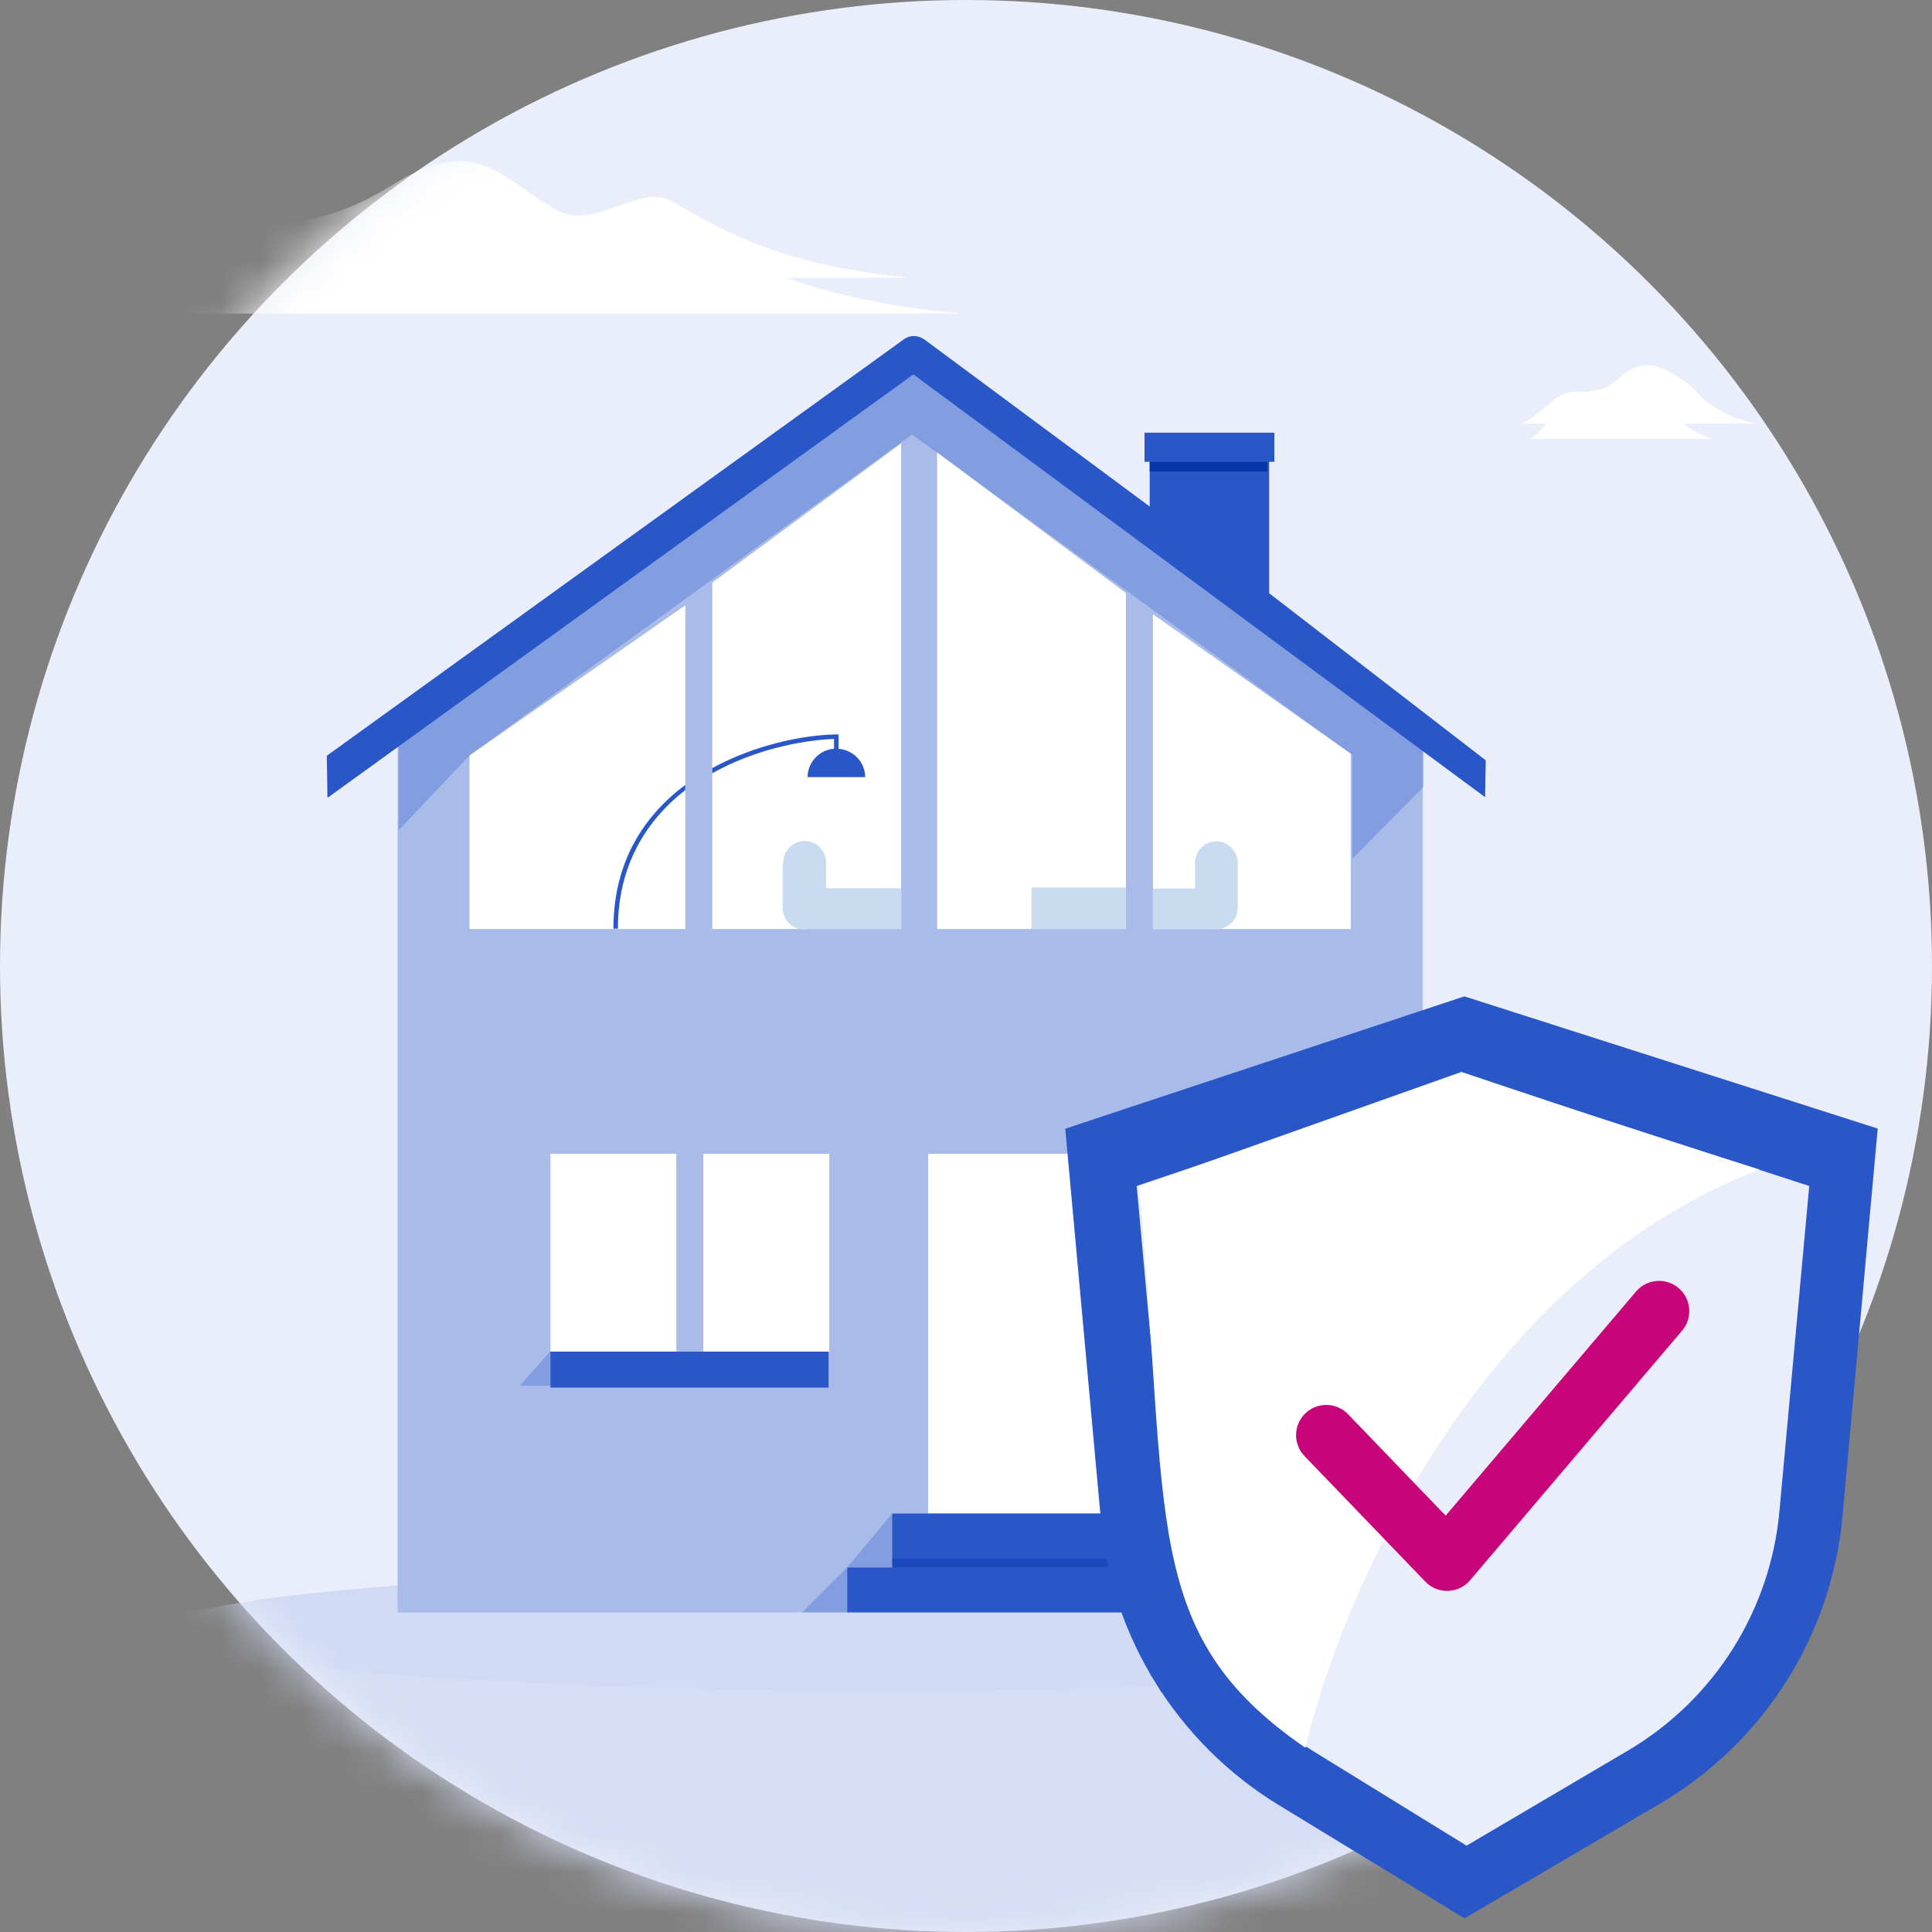 <?xml version="1.0" encoding="UTF-8"?> <svg xmlns="http://www.w3.org/2000/svg" width="48" height="48" viewBox="0 0 48 48" fill="none"><rect x="0" y="0" width="48" height="48" fill="#808080" stroke="none"/><circle cx="24" cy="24" r="24" fill="#EAEEFA"></circle><mask id="mask0_18831_10342" style="mask-type:alpha" maskUnits="userSpaceOnUse" x="0" y="0" width="48" height="48"><circle cx="24" cy="24" r="24" fill="#EAEEFA"></circle></mask><g mask="url(#mask0_18831_10342)"><path d="M38.81 10.155C38.551 10.29 38.263 10.808 38 10.907H40.278H42.547C42.224 10.788 41.954 10.676 41.641 10.369C41.451 10.182 41.39 9.991 41.156 9.788C40.887 9.554 40.612 9.316 40.296 9.421C40.042 9.506 39.936 9.727 39.686 9.941C39.584 10.028 39.483 10.031 39.373 10.063C39.142 10.129 39.058 10.025 38.81 10.155Z" fill="white"></path><path d="M5.629 6.391C4.626 6.642 3.543 7.607 2.523 7.791H10.897H23.922C20.101 7.459 18.622 6.503 17.41 5.93C16.673 5.582 15.387 6.598 14.48 6.22C13.436 5.785 12.616 4.83 11.39 5.026C10.405 5.184 9.996 5.595 9.025 5.992C8.629 6.155 8.068 6.337 7.641 6.396C6.745 6.519 6.592 6.15 5.629 6.391Z" fill="white"></path><rect x="-6" y="40" width="64" height="11.429" fill="#D6DDF4"></rect><ellipse cx="22" cy="40.5" rx="18" ry="1.5" fill="#D0DAF4"></ellipse><path d="M35.347 17.974V40.06H9.878V17.974L22.62 8.559L35.347 17.974Z" fill="#A9BCE9"></path><path opacity="0.3" d="M33.599 18.761V21.335L35.368 19.549V18.648L22.66 9.251L9.904 18.439V20.627L11.674 18.761L22.66 10.797L33.599 18.761Z" fill="#2957C8"></path><g opacity="0.3"><path d="M12.913 34.428H13.685V33.56L12.913 34.428Z" fill="#2957C8"></path><path d="M22.166 38.943H21.049L22.166 37.603V38.943Z" fill="#2957C8"></path><path d="M21.049 38.943V40.06H19.932L21.049 38.943Z" fill="#2957C8"></path></g><path d="M22.389 23.081H17.697V14.475L22.389 11.016V23.081Z" fill="white"></path><path d="M11.665 18.77L17.027 15.038V23.081H11.665V18.77Z" fill="white"></path><path d="M27.974 23.081H23.282V11.24L27.974 14.735V23.081Z" fill="white"></path><path d="M33.559 23.081H28.644V15.261L33.559 18.724V23.081Z" fill="white"></path><path d="M13.676 28.666H16.803V33.581H13.676V28.666Z" fill="white"></path><path d="M17.474 33.581H20.602V28.666H17.474V33.581Z" fill="white"></path><path d="M28.042 28.666H23.059V37.602H28.042V28.666Z" fill="white"></path><path d="M28.754 28.666V37.602H33.559V28.666H28.754Z" fill="white"></path><path d="M19.461 21.423C19.461 21.134 19.703 20.893 19.992 20.893C20.282 20.893 20.523 21.134 20.523 21.423V22.067H22.389V23.08C22.389 23.08 20.121 23.08 20.089 23.08C20.057 23.08 20.024 23.096 19.976 23.096C19.687 23.096 19.445 22.855 19.445 22.566V21.423H19.461Z" fill="#C9DBF0"></path><path d="M30.221 20.901C29.931 20.901 29.69 21.142 29.69 21.432V22.075H28.645V23.089H30.221C30.511 23.089 30.752 22.847 30.752 22.558V21.416C30.736 21.142 30.511 20.901 30.221 20.901Z" fill="#C9DBF0"></path><path d="M27.974 23.081V22.051H25.626V23.081H27.974Z" fill="#C9DBF0"></path><path d="M22.451 8.434C22.596 8.321 22.805 8.321 22.966 8.434L28.564 12.584V11.474H28.435V10.75H31.661V11.474H31.532V14.739L36.913 18.89L36.897 19.806L22.693 9.302L8.135 19.823L8.119 18.777L22.451 8.434Z" fill="#2957C8"></path><path d="M17.697 19.211C18.727 18.632 19.901 18.391 20.721 18.359V18.602C20.358 18.628 20.064 18.939 20.064 19.308H21.495C21.495 18.942 21.206 18.634 20.834 18.603V18.246H20.77C19.949 18.262 18.759 18.503 17.697 19.083V19.211Z" fill="#2957C8"></path><path d="M20.586 33.581H13.676V34.475H20.586V33.581Z" fill="#2957C8"></path><path d="M22.166 37.603H34.453V38.943H35.347V40.06H21.049V38.943H22.166V37.603Z" fill="#2957C8"></path><path d="M15.24 23.072C15.24 21.399 16.012 20.257 17.025 19.501V19.63C16.076 20.369 15.352 21.479 15.352 23.072H15.24Z" fill="#2957C8"></path><path d="M31.492 11.474H28.564V11.715H31.492V11.474Z" fill="#0736A8"></path><path opacity="0.4" d="M34.454 38.72H22.166V38.943H34.454V38.72Z" fill="#0736A8"></path><path d="M38.829 9.802C38.499 9.932 38.131 10.429 37.796 10.524H40.702H43.595C43.184 10.41 42.839 10.303 42.441 10.008C42.198 9.828 42.12 9.645 41.822 9.451C41.478 9.226 41.128 8.998 40.724 9.099C40.4 9.18 40.266 9.392 39.946 9.597C39.816 9.681 39.688 9.684 39.547 9.715C39.252 9.778 39.146 9.678 38.829 9.802Z" fill="white"></path><path d="M5.84 5.445C4.923 5.705 3.932 6.708 3 6.9H10.659H22.573C19.078 6.555 17.725 5.561 16.616 4.967C15.942 4.605 14.766 5.66 13.937 5.268C12.981 4.816 12.231 3.823 11.11 4.027C10.209 4.191 9.834 4.618 8.947 5.031C8.585 5.2 8.072 5.389 7.68 5.45C6.861 5.578 6.722 5.194 5.84 5.445Z" fill="white"></path></g><path d="M36.26 47.291L36.387 47.369L36.516 47.294L41.101 44.605C42.34 43.879 43.388 42.869 44.158 41.658L44.158 41.658C44.928 40.449 45.397 39.073 45.528 37.646L45.528 37.646L46.366 28.415L46.384 28.216L46.193 28.155L36.46 25.042L36.382 25.018L36.305 25.043L26.921 28.155L26.733 28.218L26.751 28.415L27.602 37.752L27.602 37.753C27.732 39.15 28.186 40.497 28.928 41.688L29.14 41.556L28.928 41.688C29.672 42.881 30.682 43.885 31.88 44.621L31.881 44.621L36.26 47.291Z" fill="#2957C8" stroke="#2957C8" stroke-width="0.5"></path><path d="M40.447 43.492L36.436 45.855L32.626 43.506C31.606 42.877 30.746 42.02 30.115 41.002C29.483 39.984 29.098 38.833 28.988 37.639L28.241 29.465L36.436 26.702L44.95 29.465L44.209 37.55C44.098 38.767 43.699 39.941 43.045 40.974C42.391 42.007 41.5 42.871 40.447 43.492Z" fill="#EAEEFA"></path><path d="M43.716 29.057C36.688 31.744 33.295 39.722 32.434 43.425C28.3 40.583 29.075 37.741 28.3 29.474L36.309 26.632C37.343 26.976 40.409 28.023 43.716 29.057Z" fill="white"></path><path fill-rule="evenodd" clip-rule="evenodd" d="M41.705 32.002C42.021 32.27 42.059 32.744 41.791 33.06L36.524 39.261C36.387 39.422 36.187 39.519 35.975 39.525C35.763 39.532 35.558 39.448 35.411 39.295L32.41 36.176C32.123 35.878 32.132 35.403 32.43 35.115C32.729 34.828 33.204 34.837 33.492 35.136L35.917 37.656L40.647 32.088C40.915 31.772 41.389 31.733 41.705 32.002Z" fill="#C8047A"></path></svg> 